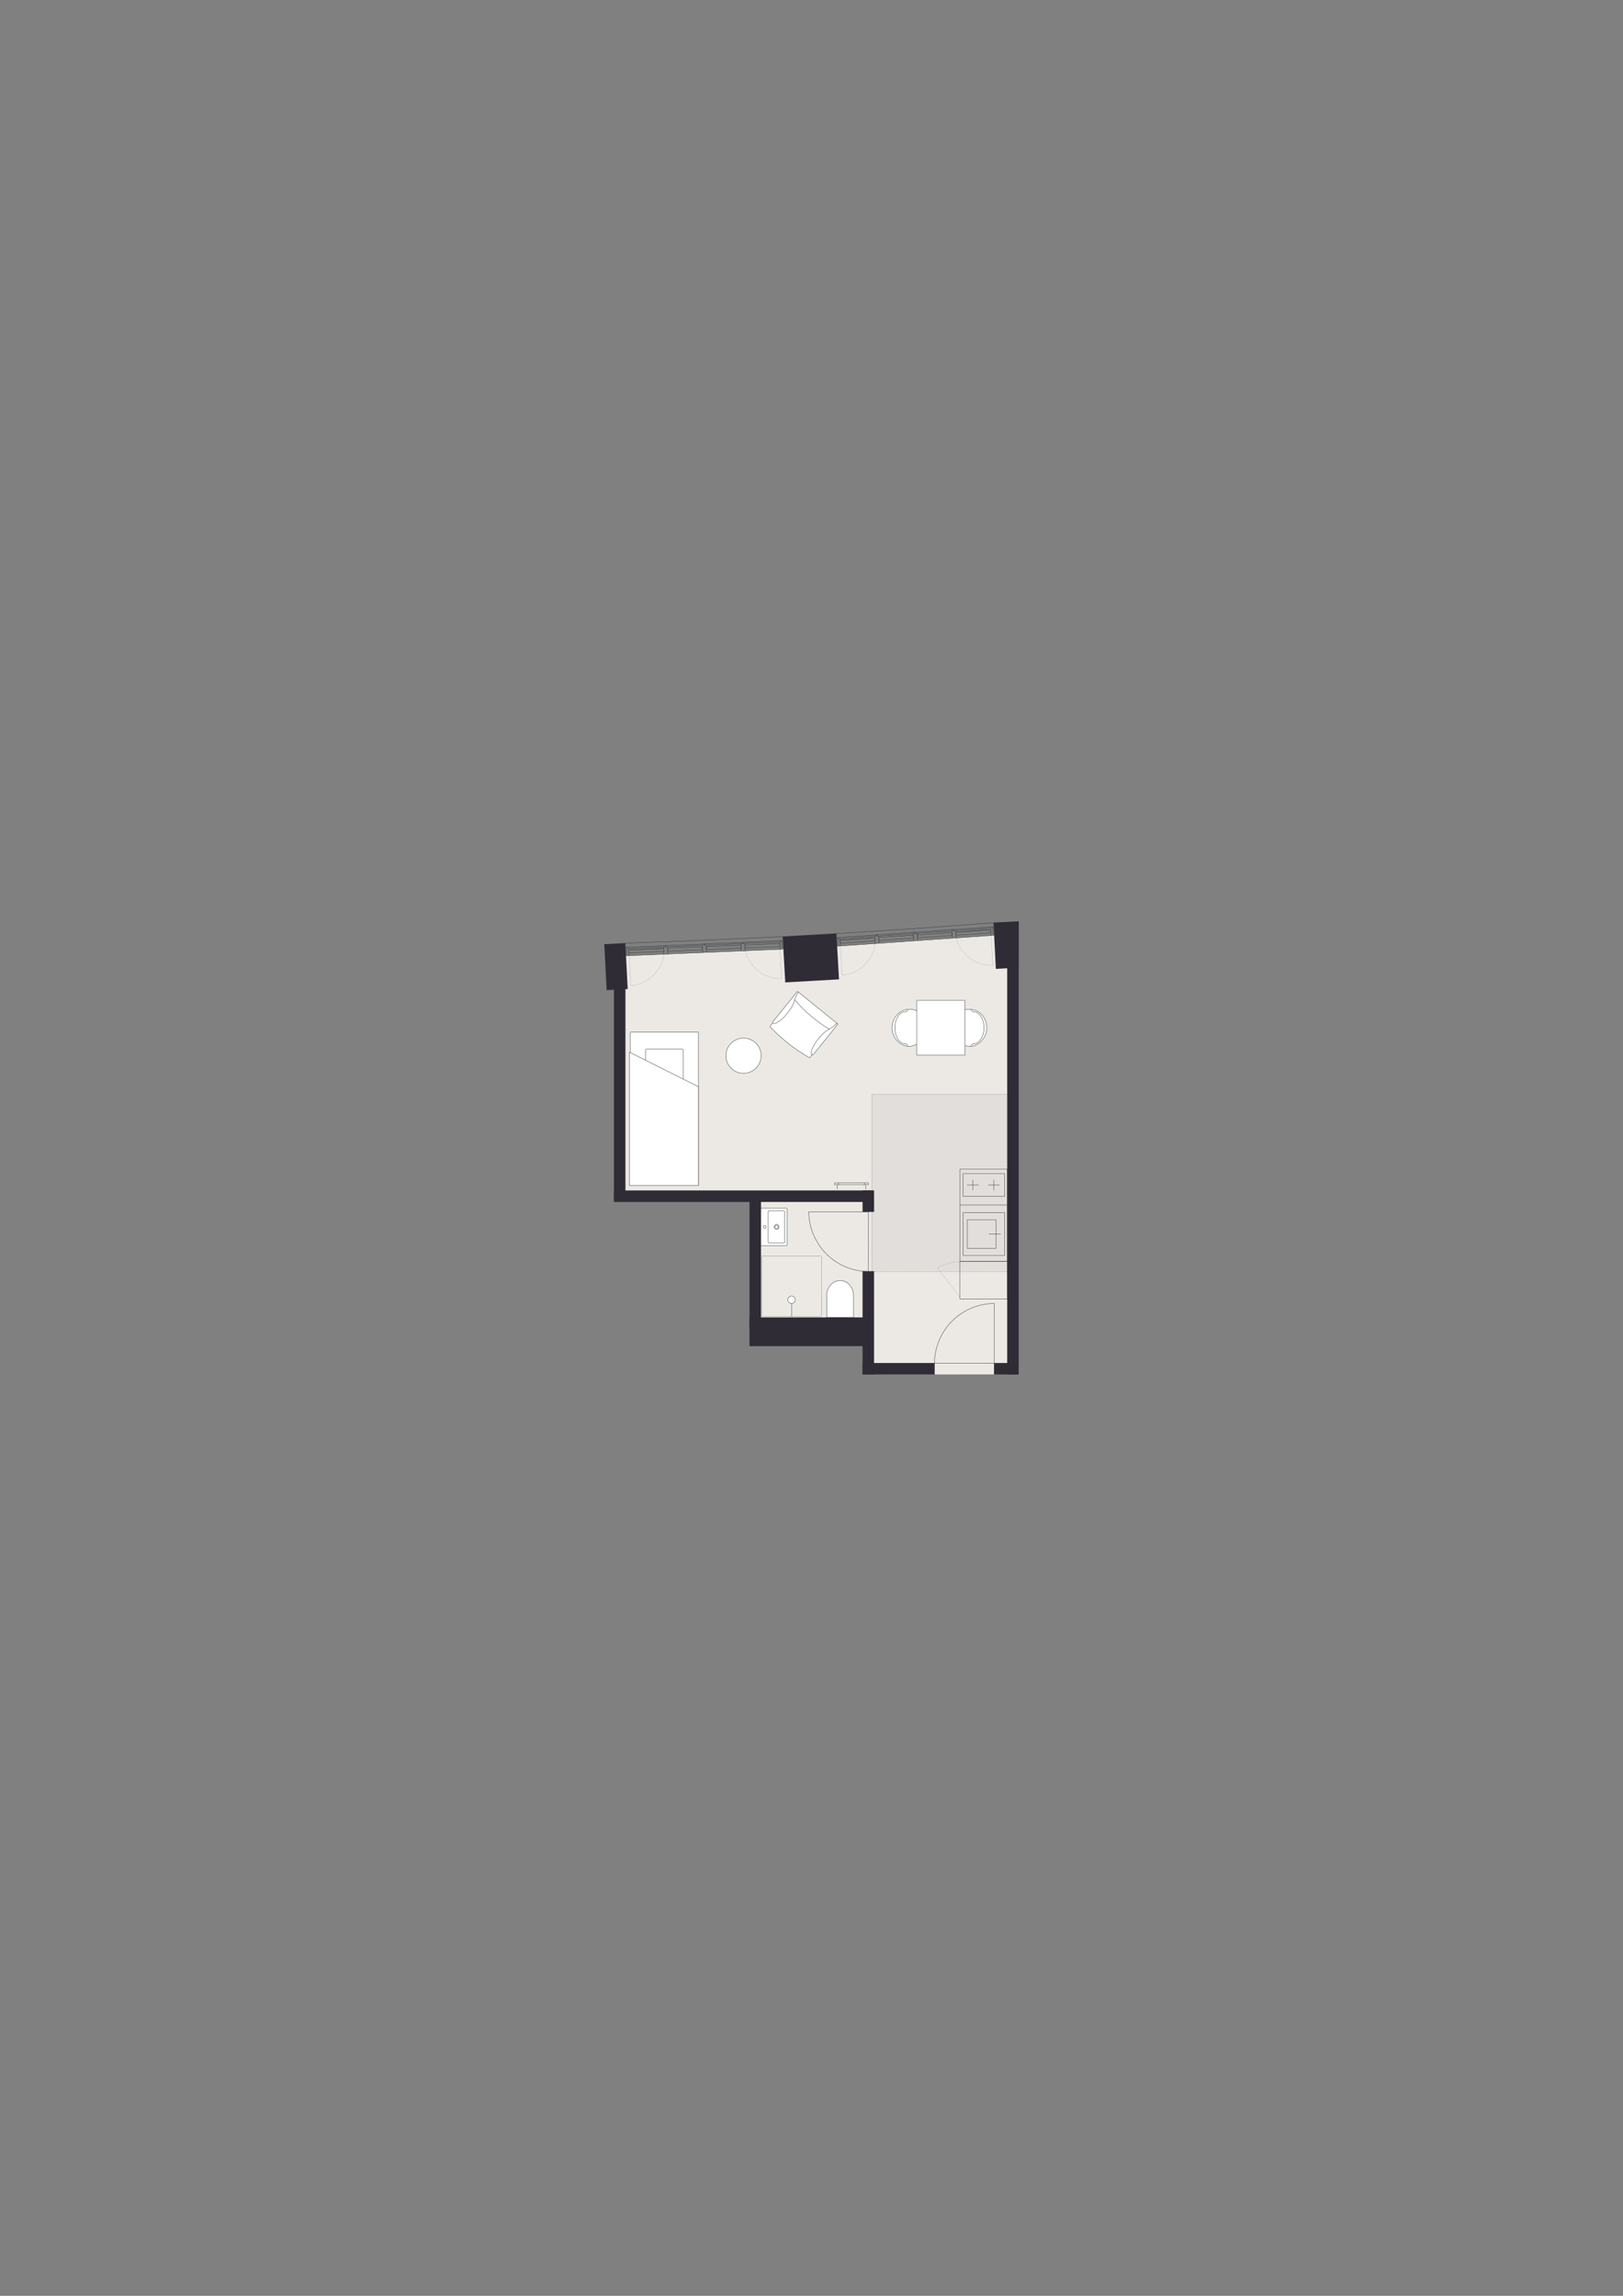 <?xml version="1.0" encoding="UTF-8"?>
<svg id="Layer_13" xmlns="http://www.w3.org/2000/svg" version="1.1" viewBox="0 0 1200 1697.14">
  <rect x="0" y="0" width="1200" height="1697.14" fill="#808080" stroke="none"/>
  <!-- Generator: Adobe Illustrator 29.8.2, SVG Export Plug-In . SVG Version: 2.1.1 Build 3)  -->
  <defs>
    <style>
      .st0 {
        fill: #e2dedb;
      }

      .st1 {
        stroke-miterlimit: 10;
      }

      .st1, .st2, .st3, .st4, .st5, .st6, .st7, .st8, .st9 {
        stroke: #363a3b;
      }

      .st1, .st3, .st10, .st11, .st12, .st8 {
        stroke-width: .28px;
      }

      .st1, .st7, .st8, .st9 {
        fill: #fff;
      }

      .st2 {
        stroke-width: .28px;
      }

      .st2, .st3, .st4, .st5, .st10, .st13, .st6, .st14, .st11, .st15, .st12 {
        fill: none;
      }

      .st2, .st3, .st4, .st5, .st10, .st13, .st6, .st14, .st11, .st15, .st12, .st7, .st8, .st9 {
        stroke-linecap: round;
        stroke-linejoin: round;
      }

      .st4, .st7 {
        stroke-width: .28px;
      }

      .st5 {
        stroke-dasharray: .06 .42;
        stroke-width: .18px;
      }

      .st10, .st13, .st11, .st15, .st12 {
        stroke: #000;
      }

      .st13, .st14 {
        stroke-width: .3px;
      }

      .st6, .st15 {
        stroke-dasharray: .06 .43;
        stroke-width: .18px;
      }

      .st14 {
        stroke: #fff;
      }

      .st16 {
        fill: #ece9e5;
      }

      .st11 {
        stroke-dasharray: .09 .69;
      }

      .st12 {
        stroke-dasharray: .09 .68;
      }

      .st17 {
        fill: #302c35;
      }

      .st9 {
        stroke-width: .29px;
      }
    </style>
  </defs>
  <polygon class="st16" points="456.97 706.84 591.68 701.16 605.68 700.43 747.8 690.56 747.81 1015.97 641.53 1016.1 641.53 986.14 558.72 986.14 558.72 883.56 457.38 883.56 456.97 706.84"/>
  <rect class="st0" x="629.67" y="823.68" width="130.94" height="101.27" transform="translate(-179.17 1569.46) rotate(-90)"/>
  <g>
    <line class="st3" x1="619.89" y1="875.87" x2="639.15" y2="875.87"/>
    <line class="st3" x1="639.15" y1="874.49" x2="619.89" y2="874.49"/>
    <polyline class="st3" points="639.15 875.87 642.03 875.87 642.03 874.49 639.15 874.49 639.15 875.87"/>
    <polyline class="st3" points="617.07 875.87 619.89 875.87 619.89 874.49 617.07 874.49 617.07 875.87"/>
    <line class="st3" x1="618.87" y1="878.93" x2="618.87" y2="876.11"/>
    <line class="st3" x1="640.04" y1="878.93" x2="640.04" y2="876.11"/>
  </g>
  <g>
    <g>
      <path class="st8" d="M672.45,746.05c-7.12,0-12.9,6.14-12.9,13.72,0,5.58,3.65,11.1,8.79,13.01.7.26,2.18.79,4.11.71,6.06-.24,12.9-6.28,12.9-13.72,0-7.58-5.78-13.72-12.9-13.72Z"/>
      <path class="st3" d="M669.56,771.68c-4.38,0-7.92-5.33-7.92-11.91"/>
      <path class="st3" d="M669.56,747.86c-4.38,0-7.92,5.33-7.92,11.91"/>
      <path class="st3" d="M669.56,747.86c.86,0,1.56-.68,1.56-1.53"/>
      <path class="st3" d="M669.56,771.68c.86,0,1.56.74,1.56,1.66"/>
    </g>
    <g>
      <path class="st8" d="M716.73,746.05c7.12,0,12.9,6.14,12.9,13.72,0,5.58-3.65,11.1-8.79,13.01-.7.26-2.18.79-4.11.71-6.06-.24-12.9-6.28-12.9-13.72s5.78-13.72,12.9-13.72Z"/>
      <path class="st3" d="M719.62,771.68c4.38,0,7.92-5.33,7.92-11.91"/>
      <path class="st3" d="M719.62,747.86c4.38,0,7.92,5.33,7.92,11.91"/>
      <path class="st3" d="M719.62,747.86c-.86,0-1.56-.68-1.56-1.53"/>
      <path class="st3" d="M719.62,771.68c-.86,0-1.56.74-1.56,1.66"/>
    </g>
    <rect class="st8" x="677.79" y="739.56" width="35.68" height="40.44" transform="translate(1391.26 1519.55) rotate(-180)"/>
  </g>
  <g>
    <g>
      <polyline class="st10" points="607.29 928.59 607.34 928.59 607.34 928.63"/>
      <line class="st11" x1="607.34" y1="929.33" x2="607.34" y2="972.85"/>
      <polyline class="st10" points="607.34 973.19 607.34 973.24 607.29 973.24"/>
      <line class="st12" x1="606.61" y1="973.24" x2="563.59" y2="973.24"/>
      <polyline class="st10" points="563.25 973.24 563.21 973.24 563.21 973.19"/>
      <line class="st11" x1="563.21" y1="972.5" x2="563.21" y2="928.98"/>
      <polyline class="st10" points="563.21 928.63 563.21 928.59 563.25 928.59"/>
      <line class="st12" x1="563.94" y1="928.59" x2="606.95" y2="928.59"/>
    </g>
    <g>
      <line class="st3" x1="585.31" y1="973.06" x2="585.31" y2="960.76"/>
      <path class="st8" d="M588,960.82c0,1.52-1.23,2.75-2.75,2.75-1.52,0-2.75-1.23-2.75-2.75s1.23-2.75,2.75-2.75,2.75,1.23,2.75,2.75"/>
    </g>
  </g>
  <path class="st1" d="M631.11,973.91v-16.09c0-6.19-4.45-11.2-9.95-11.2s-9.95,5.01-9.95,11.2v16.09s19.9,0,19.9,0Z"/>
  <g>
    <path class="st7" d="M562.7,920.8h18.5c.41,0,.74-.21.74-.47v-26.59c0-.32-.33-.59-.74-.59h-18.5"/>
    <path class="st3" d="M565.4,905.93c.55,0,1,.45,1,1s-.45,1-1,1-1-.45-1-1,.45-1,1-1"/>
    <g>
      <path class="st3" d="M574.21,905.72c.68,0,1.23.55,1.23,1.23s-.55,1.23-1.23,1.23-1.23-.55-1.23-1.23.55-1.23,1.23-1.23"/>
      <path class="st3" d="M574.21,905.14c1,0,1.82.81,1.82,1.82s-.81,1.82-1.82,1.82-1.82-.81-1.82-1.82.81-1.82,1.82-1.82"/>
    </g>
    <path class="st4" d="M568.61,918.78h10.82c.41,0,.74-.23.74-.52v-22.61c0-.29-.33-.52-.74-.52h-10.82c-.41,0-.74.23-.74.52v22.61c0,.29.33.52.74.52Z"/>
  </g>
  <g>
    <rect class="st9" x="434.69" y="794.39" width="113.09" height="50.38" transform="translate(-328.34 1310.81) rotate(-90)"/>
    <rect class="st9" x="477.24" y="775.33" width="27.99" height="28.27" rx="1.45" ry="1.45" transform="translate(982.47 1578.93) rotate(-180)"/>
    <polygon class="st9" points="465.4 777.82 465.4 876.42 516.43 876.42 516.43 803.33 465.4 777.82"/>
  </g>
  <g>
    <path class="st8" d="M588.35,734.98c-6.26,7.8-12.52,15.61-18.78,23.41-.18.41-.03.92.37,1.24,8.31,8.71,17.89,16.2,28.33,22.15.17.1.38.09.5-.04.59-.73,1.17-1.45,1.76-2.18l16.98-21.01-29.17-23.57"/>
    <path class="st8" d="M589.95,733.49c-.68.65-1.26,1.37-1.77,2.16-.09.16-.04.37.13.51,9.16,7.76,18.44,15.35,27.86,22.78.26.16.57.13.74-.07.71-.74,1.34-1.54,1.88-2.41"/>
    <path class="st8" d="M587.26,738.74c-.57-.46.06-2.18,1.4-3.84.11-.13.22-.26.33-.39l.95-1.03c.14-.12.36-.11.52.02l28.39,22.95-1.95,2.42c-.65.78-1.3,1.55-1.96,2.33-.36.26-.89.22-1.29-.1-9.96-5.95-18.92-13.54-26.4-22.35Z"/>
    <path class="st8" d="M588.31,737.09c-.13.43-.29.84-.48,1.24-.13.51-.29,1.02-.48,1.51-.26.67-.51,1.34-.76,2.02-.34.93-.76,1.81-1.27,2.66-.31.52-.63,1.02-.98,1.52-.36.52-.73,1.05-1.11,1.56-.89,1.23-1.84,2.41-2.86,3.54-1.03,1.14-2.14,2.18-3.35,3.14-.91.72-1.88,1.34-2.93,1.88-.66.34-1.33.46-2.13.4-.07,0-.12-.03-.18-.07l-.51-.41c-.1-.16-.12-.3-.08-.47,6.07-7.51,12.14-15.02,18.21-22.53.11-.13.32-.14.48-.01l.16.13h0c.15.13.19.34.1.48-.21.35-.42.69-.63,1.04-.31.44-.58.89-.81,1.38l-.41,1.02Z"/>
    <path class="st8" d="M615.64,759.17c-.39.22-.76.46-1.12.73-.47.24-.93.5-1.37.79-.6.39-1.21.78-1.81,1.16-.84.53-1.61,1.13-2.33,1.8-.44.41-.87.83-1.28,1.27-.44.47-.87.94-1.3,1.41-1.02,1.13-1.97,2.3-2.86,3.54-.9,1.24-1.68,2.55-2.36,3.93-.51,1.04-.92,2.12-1.22,3.26-.19.72-.18,1.4.05,2.16.02.06.05.11.11.16l.51.41c.18.06.32.06.48-.02,6.07-7.51,12.14-15.02,18.21-22.53.11-.13.07-.34-.09-.47l-.16-.13h0c-.16-.12-.37-.12-.49,0-.29.28-.59.55-.88.83-.36.39-.75.75-1.18,1.08l-.91.61Z"/>
  </g>
  <circle class="st1" cx="549.74" cy="780.42" r="13.02"/>
  <g>
    <g>
      <rect class="st4" x="693.16" y="880.79" width="68.24" height="34.91" transform="translate(1625.53 170.97) rotate(90)"/>
      <g>
        <line class="st4" x1="745.13" y1="890.82" x2="709.97" y2="890.82"/>
        <g>
          <g>
            <g>
              <polyline class="st4" points="715.2 922.83 736.4 922.83 736.4 901.63 715.2 901.63 715.2 922.83"/>
              <line class="st4" x1="731.27" y1="912.17" x2="739.8" y2="912.17"/>
            </g>
            <polyline class="st4" points="712.1 928 742.9 928 742.9 896.47 712.1 896.47 712.1 928"/>
          </g>
          <g>
            <g>
              <line class="st4" x1="715.17" y1="875.99" x2="723.42" y2="875.99"/>
              <line class="st4" x1="730.78" y1="875.99" x2="739.02" y2="875.99"/>
              <line class="st4" x1="734.84" y1="872.18" x2="734.84" y2="879.9"/>
              <line class="st4" x1="719.35" y1="872.18" x2="719.35" y2="879.9"/>
            </g>
            <polyline class="st4" points="712.1 884.37 742.9 884.37 742.9 867.71 712.1 867.71 712.1 884.37"/>
          </g>
        </g>
      </g>
    </g>
    <rect class="st4" x="709.71" y="932.53" width="35.16" height="27.64"/>
    <path class="st6" d="M709.67,958.91l-16.54-21.63s7.42-4.51,16.54-4.55"/>
  </g>
  <rect class="st17" x="579.61" y="691.1" width="39.81" height="34.02" transform="translate(-39.31 35.25) rotate(-3.26)"/>
  <rect class="st17" x="447.65" y="697.54" width="15.59" height="34.02" transform="translate(-36.17 24.39) rotate(-2.95)"/>
  <polygon class="st17" points="753.19 715.26 736.3 716.22 734.54 682 753.22 681.04 753.19 715.26"/>
  <rect class="st17" x="453.93" y="729.43" width="8.5" height="157.96"/>
  <rect class="st17" x="744.69" y="682.11" width="8.5" height="333.95"/>
  <rect class="st17" x="544.72" y="789.24" width="8.5" height="190.08" transform="translate(-335.32 1433.25) rotate(-90)"/>
  <rect class="st17" x="660.15" y="985.15" width="8.5" height="53.32" transform="translate(-347.4 1676.23) rotate(-90)"/>
  <rect class="st17" x="739.01" y="1003.49" width="8.5" height="16.64" transform="translate(-268.54 1755.09) rotate(-90)"/>
  <rect class="st17" x="589.15" y="938.88" width="21.26" height="91.25" transform="translate(-384.72 1584.28) rotate(-90)"/>
  <rect class="st17" x="554.17" y="886.98" width="8.5" height="95.12" transform="translate(1116.84 1869.08) rotate(180)"/>
  <rect class="st17" x="637.75" y="939.7" width="8.5" height="76.34" transform="translate(1284 1955.74) rotate(180)"/>
  <rect class="st17" x="637.74" y="879.96" width="8.5" height="15.91" transform="translate(1283.99 1775.84) rotate(180)"/>
  <g>
    <path class="st3" d="M598,895.8c0,11.6,4.79,22.94,13.11,31.27,8.07,8.07,19.41,12.86,31.01,12.86"/>
    <line class="st3" x1="640.36" y1="895.8" x2="598" y2="895.8"/>
    <polyline class="st3" points="642.12 939.92 642.12 895.8 640.36 895.8"/>
  </g>
  <g>
    <path class="st3" d="M690.95,1007.73c0-11.6,4.79-22.94,13.11-31.27,8.07-8.07,19.41-12.86,31.01-12.86"/>
    <line class="st3" x1="733.31" y1="1007.73" x2="690.95" y2="1007.73"/>
    <polyline class="st3" points="735.07 963.61 735.07 1007.73 733.31 1007.73"/>
  </g>
  <g>
    <path class="st5" d="M490.79,705.67c-.55,5.32-2.9,9.91-6.64,14.19-4.46,5.11-10.95,8.35-17.74,8.72"/>
    <line class="st5" x1="466.42" y1="728.58" x2="465.24" y2="706.9"/>
  </g>
  <g>
    <path class="st6" d="M551.12,703.1c1.1,5.23,3.93,9.55,8.11,13.42,4.99,4.62,11.8,7.17,18.62,6.83"/>
    <line class="st6" x1="577.84" y1="723.35" x2="576.74" y2="701.79"/>
  </g>
  <g>
    <path class="st5" d="M646.94,697.79c-.51,5.32-2.83,9.93-6.54,14.24-4.43,5.14-10.89,8.43-17.68,8.84"/>
    <line class="st5" x1="622.72" y1="720.87" x2="621.42" y2="699.5"/>
  </g>
  <g>
    <path class="st6" d="M707.15,693.61c1.16,5.22,4.03,9.51,8.25,13.33,5.04,4.56,11.88,7.04,18.69,6.62"/>
    <line class="st6" x1="734.1" y1="713.57" x2="732.76" y2="691.55"/>
  </g>
  <path class="st13" d="M621.64,724"/>
  <path class="st13" d="M734.08,710.98"/>
  <path class="st13" d="M622.72,718.66"/>
  <path class="st14" d="M620.62,724"/>
  <path class="st14" d="M620.62,724.06"/>
  <line class="st2" x1="490.9" y1="705.34" x2="465.16" y2="706.42"/>
  <g>
    <path class="st2" d="M621.64,703.54"/>
    <polyline class="st4" points="462.34 697.24 520.54 695.08 578.74 692.38"/>
    <polyline class="st2" points="618.28 690.16 676.42 686.44 734.5 682.12"/>
    <polyline class="st2" points="649.9 695.32 675.46 693.52 675.28 691.24 649.72 693.04 649.9 695.32"/>
    <polyline class="st2" points="678.4 693.34 703.96 691.54 703.78 689.32 678.22 691.06 678.4 693.34"/>
    <polyline class="st2" points="706.9 691.36 732.64 689.56 732.46 687.28 706.72 689.08 706.9 691.36"/>
    <polyline class="st2" points="621.22 697.3 646.96 695.5 646.78 693.22 621.04 695.02 621.22 697.3"/>
    <line class="st2" x1="705.34" y1="687.16" x2="733.6" y2="685.18"/>
    <line class="st2" x1="619.6" y1="693.04" x2="647.92" y2="691.12"/>
    <line class="st2" x1="648.28" y1="691.06" x2="676.42" y2="689.14"/>
    <line class="st2" x1="676.84" y1="689.14" x2="704.92" y2="687.16"/>
    <line class="st2" x1="706.66" y1="687.94" x2="732.4" y2="686.2"/>
    <line class="st2" x1="678.16" y1="689.92" x2="703.72" y2="688.18"/>
    <line class="st2" x1="649.66" y1="691.9" x2="675.22" y2="690.16"/>
    <line class="st2" x1="620.98" y1="693.88" x2="646.72" y2="692.08"/>
    <polyline class="st2" points="734.02 685.18 733.6 685.18 733.72 686.08 732.4 686.2 732.76 691.54 734.44 691.42 734.02 685.18"/>
    <polyline class="st2" points="619.6 693.04 619.24 693.1 619.66 699.4 621.34 699.28 620.98 693.88 619.66 694 619.6 693.04"/>
    <polyline class="st2" points="648.28 691.06 647.92 691.12 647.98 692.02 646.72 692.08 647.08 697.48 650.02 697.3 649.66 691.9 648.34 691.96 648.28 691.06"/>
    <polyline class="st2" points="676.84 689.14 676.42 689.14 676.48 690.04 675.22 690.16 675.58 695.5 678.52 695.32 678.16 689.92 676.9 690.04 676.84 689.14"/>
    <polyline class="st2" points="705.34 687.16 704.92 687.16 704.98 688.06 703.72 688.18 704.08 693.52 707.02 693.34 706.66 687.94 705.4 688.06 705.34 687.16"/>
    <line class="st2" x1="732.76" y1="691.54" x2="707.02" y2="693.34"/>
    <line class="st2" x1="704.08" y1="693.52" x2="678.52" y2="695.32"/>
    <line class="st2" x1="675.58" y1="695.5" x2="650.02" y2="697.3"/>
    <line class="st2" x1="647.08" y1="697.48" x2="621.34" y2="699.28"/>
    <line class="st2" x1="645.64" y1="693.34" x2="622.18" y2="694.96"/>
    <line class="st2" x1="731.32" y1="687.4" x2="707.86" y2="689.02"/>
    <polyline class="st2" points="493.78 703.24 519.4 702.16 519.28 699.88 493.66 700.96 493.78 703.24"/>
    <polyline class="st2" points="522.34 702.04 547.9 700.96 547.84 698.68 522.22 699.76 522.34 702.04"/>
    <polyline class="st2" points="550.9 700.84 576.64 699.76 576.52 697.48 550.78 698.56 550.9 700.84"/>
    <polyline class="st2" points="465.04 704.44 490.84 703.36 490.72 701.14 464.98 702.22 465.04 704.44"/>
    <line class="st2" x1="549.4" y1="696.58" x2="577.78" y2="695.38"/>
    <line class="st2" x1="463.54" y1="700.24" x2="491.92" y2="699.04"/>
    <line class="st2" x1="492.28" y1="698.98" x2="520.48" y2="697.84"/>
    <line class="st2" x1="520.84" y1="697.78" x2="549.04" y2="696.64"/>
    <line class="st2" x1="550.72" y1="697.42" x2="576.52" y2="696.34"/>
    <line class="st2" x1="522.16" y1="698.68" x2="547.78" y2="697.6"/>
    <line class="st2" x1="493.6" y1="699.88" x2="519.22" y2="698.8"/>
    <line class="st2" x1="464.92" y1="701.08" x2="490.66" y2="700"/>
    <polyline class="st2" points="578.14 695.38 577.78 695.38 577.78 696.28 576.52 696.34 576.7 701.74 578.44 701.68 578.14 695.38"/>
    <polyline class="st2" points="463.54 700.24 463.18 700.24 463.42 706.54 465.16 706.42 464.92 701.08"/>
    <polyline class="st2" points="464.92 701.08 463.6 701.14 463.54 700.24"/>
    <polyline class="st2" points="492.28 698.98 491.92 699.04 491.92 699.94 490.66 700 490.9 705.34 493.84 705.22 493.6 699.88 492.34 699.88 492.28 698.98"/>
    <polyline class="st2" points="520.84 697.78 520.48 697.84 520.48 698.74 519.22 698.8 519.46 704.14 522.4 704.02 522.16 698.68 520.9 698.68 520.84 697.78"/>
    <polyline class="st2" points="549.4 696.58 549.04 696.64 549.04 697.54 547.78 697.6 548.02 702.94 550.96 702.82 550.72 697.42 549.46 697.48 549.4 696.58"/>
    <line class="st2" x1="576.7" y1="701.74" x2="550.96" y2="702.82"/>
    <line class="st2" x1="548.02" y1="702.94" x2="522.4" y2="704.02"/>
    <line class="st2" x1="519.46" y1="704.14" x2="493.84" y2="705.22"/>
    <line class="st2" x1="489.58" y1="701.14" x2="466.12" y2="702.16"/>
  </g>
  <rect class="st15" x="644.66" y="808.87" width="102.35" height="131.05"/>
</svg>